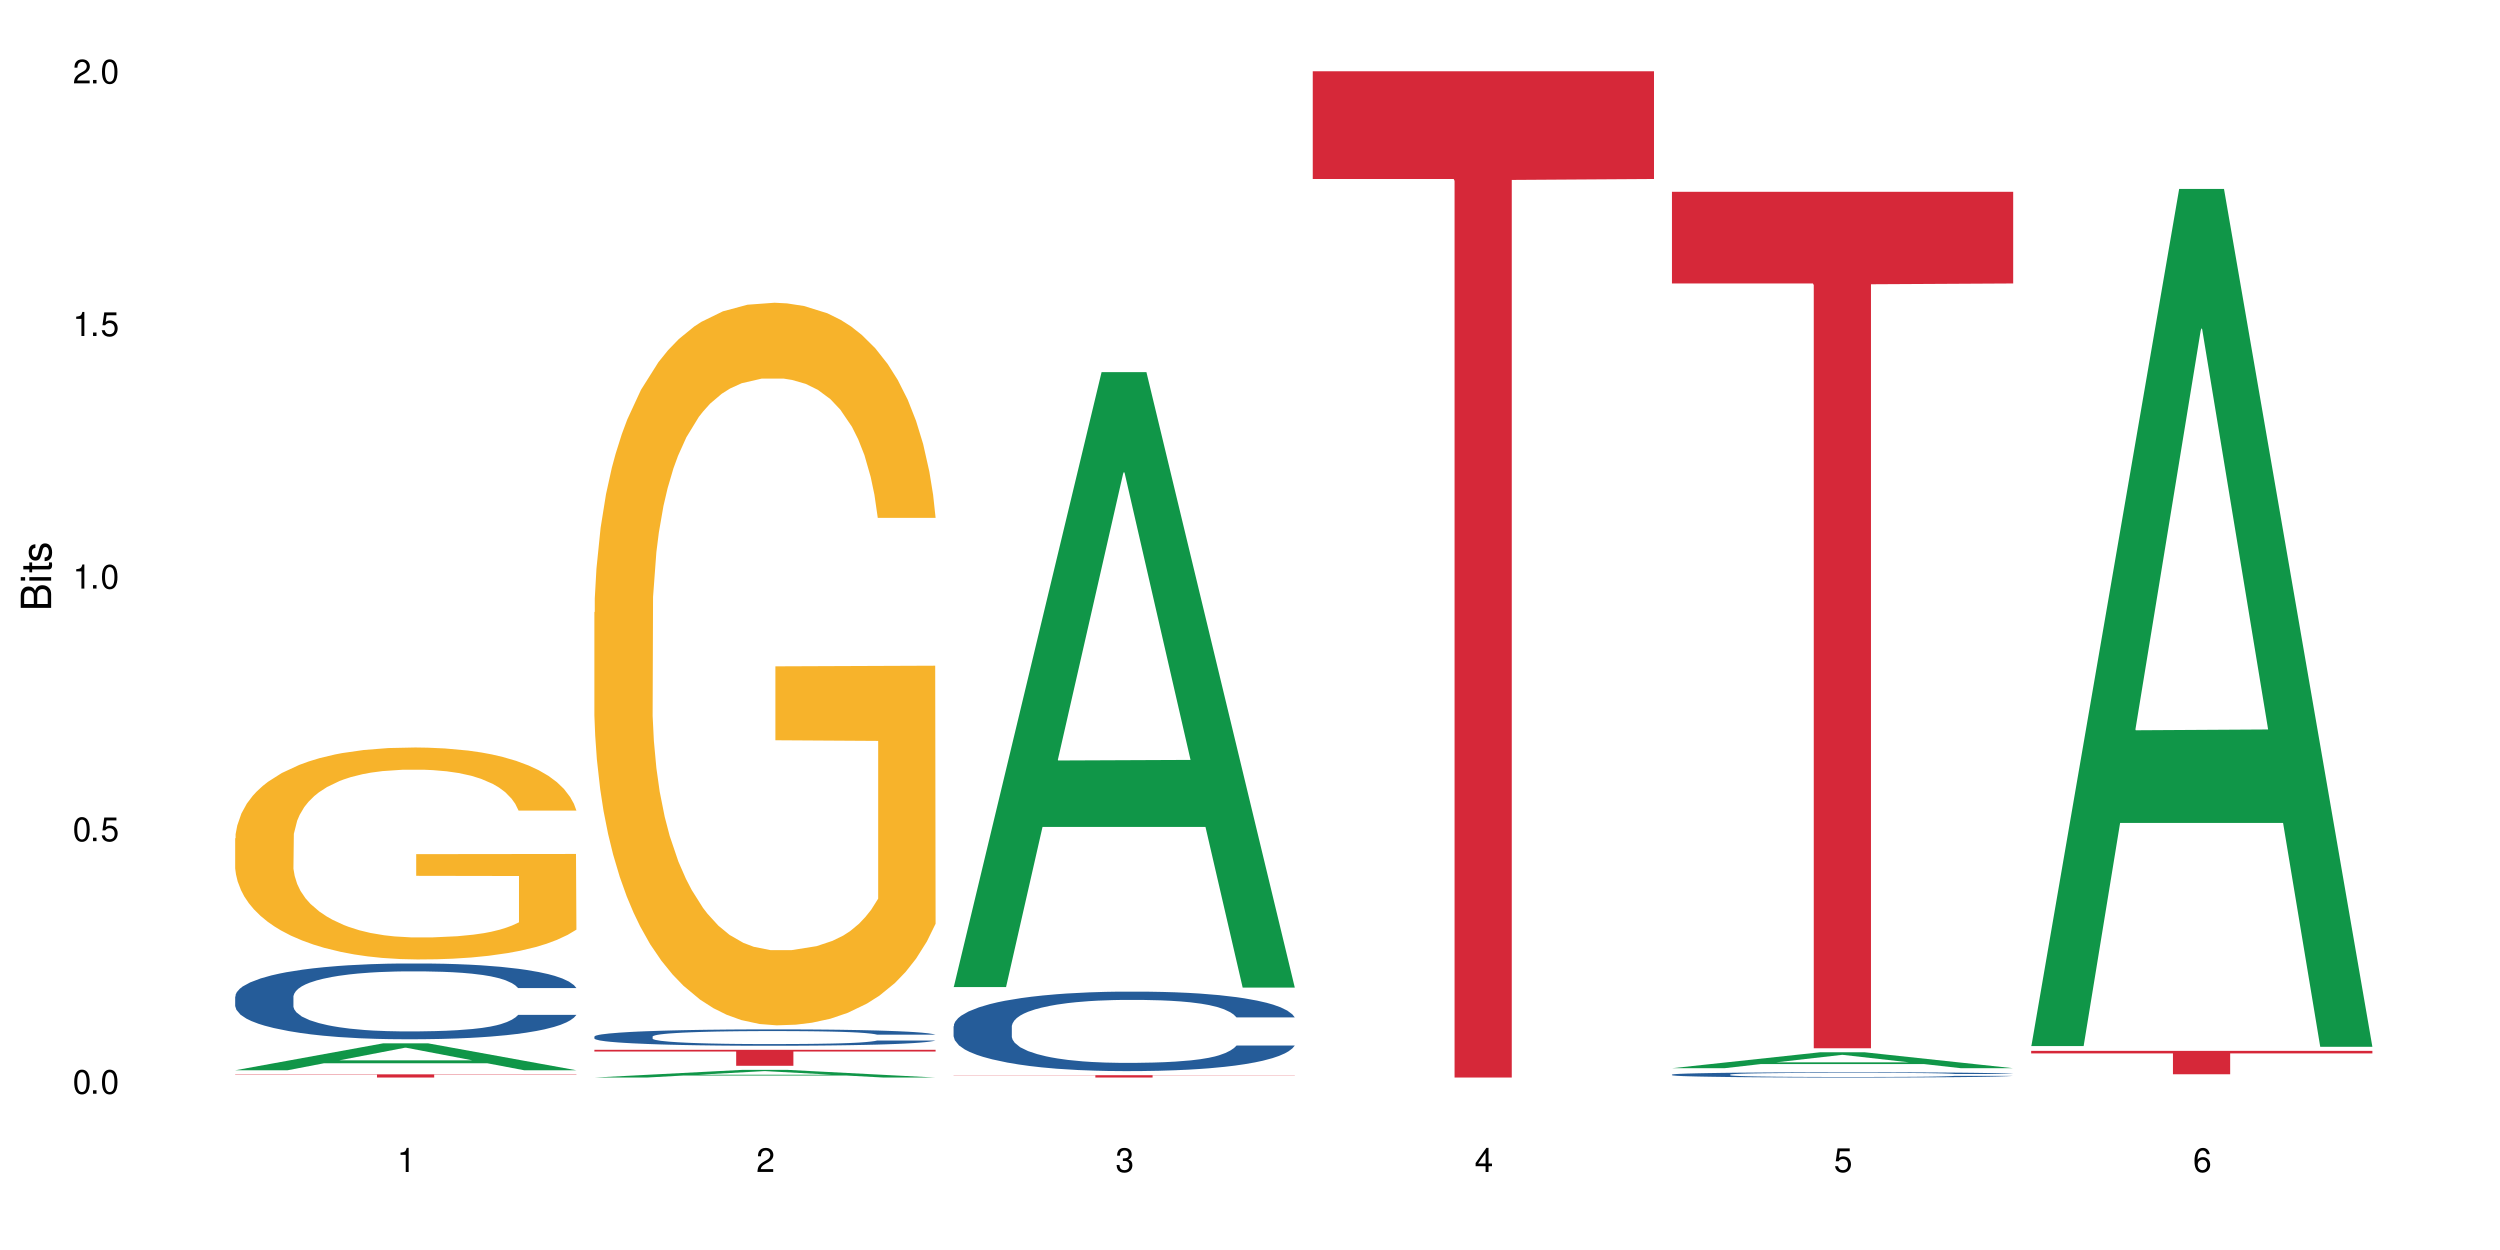 <?xml version="1.0" encoding="UTF-8"?>
<svg xmlns="http://www.w3.org/2000/svg" xmlns:xlink="http://www.w3.org/1999/xlink" width="720" height="360" viewBox="0 0 720 360">
<defs>
<g>
<g id="glyph-0-0">
</g>
<g id="glyph-0-1">
<path d="M 2.641 -6.938 C 2 -6.938 1.422 -6.656 1.078 -6.172 C 0.641 -5.562 0.406 -4.641 0.406 -3.359 C 0.406 -1.016 1.188 0.219 2.641 0.219 C 4.078 0.219 4.859 -1.016 4.859 -3.297 C 4.859 -4.641 4.656 -5.547 4.203 -6.172 C 3.844 -6.656 3.281 -6.938 2.641 -6.938 Z M 2.641 -6.188 C 3.547 -6.188 4 -5.25 4 -3.375 C 4 -1.406 3.562 -0.484 2.625 -0.484 C 1.734 -0.484 1.281 -1.438 1.281 -3.344 C 1.281 -5.25 1.734 -6.188 2.641 -6.188 Z M 2.641 -6.188 "/>
</g>
<g id="glyph-0-2">
<path d="M 1.828 -1 L 0.828 -1 L 0.828 0 L 1.828 0 Z M 1.828 -1 "/>
</g>
<g id="glyph-0-3">
<path d="M 4.562 -6.797 L 1.062 -6.797 L 0.547 -3.094 L 1.328 -3.094 C 1.719 -3.562 2.047 -3.734 2.578 -3.734 C 3.484 -3.734 4.062 -3.109 4.062 -2.094 C 4.062 -1.125 3.484 -0.531 2.578 -0.531 C 1.828 -0.531 1.375 -0.906 1.188 -1.672 L 0.328 -1.672 C 0.453 -1.109 0.547 -0.844 0.75 -0.594 C 1.125 -0.078 1.828 0.219 2.594 0.219 C 3.969 0.219 4.922 -0.781 4.922 -2.219 C 4.922 -3.562 4.031 -4.484 2.719 -4.484 C 2.25 -4.484 1.859 -4.359 1.469 -4.062 L 1.734 -5.969 L 4.562 -5.969 Z M 4.562 -6.797 "/>
</g>
<g id="glyph-0-4">
<path d="M 2.484 -4.938 L 2.484 0 L 3.328 0 L 3.328 -6.938 L 2.766 -6.938 C 2.469 -5.875 2.281 -5.734 0.984 -5.562 L 0.984 -4.938 Z M 2.484 -4.938 "/>
</g>
<g id="glyph-0-5">
<path d="M 4.859 -0.828 L 1.281 -0.828 C 1.359 -1.406 1.672 -1.781 2.5 -2.281 L 3.469 -2.828 C 4.406 -3.344 4.906 -4.062 4.906 -4.906 C 4.906 -5.484 4.672 -6.031 4.266 -6.406 C 3.859 -6.766 3.375 -6.938 2.719 -6.938 C 1.859 -6.938 1.219 -6.625 0.844 -6.031 C 0.609 -5.672 0.5 -5.234 0.484 -4.531 L 1.328 -4.531 C 1.359 -5.016 1.406 -5.281 1.531 -5.516 C 1.75 -5.938 2.188 -6.203 2.703 -6.203 C 3.469 -6.203 4.031 -5.641 4.031 -4.891 C 4.031 -4.344 3.719 -3.859 3.125 -3.516 L 2.234 -3 C 0.812 -2.172 0.406 -1.531 0.328 -0.016 L 4.859 -0.016 Z M 4.859 -0.828 "/>
</g>
<g id="glyph-0-6">
<path d="M 2.125 -3.188 L 2.578 -3.188 C 3.5 -3.188 3.984 -2.766 3.984 -1.922 C 3.984 -1.062 3.469 -0.531 2.594 -0.531 C 1.656 -0.531 1.203 -1 1.156 -2.016 L 0.312 -2.016 C 0.344 -1.453 0.438 -1.094 0.609 -0.781 C 0.953 -0.109 1.625 0.219 2.547 0.219 C 3.953 0.219 4.859 -0.625 4.859 -1.938 C 4.859 -2.828 4.516 -3.297 3.703 -3.594 C 4.344 -3.844 4.656 -4.328 4.656 -5.031 C 4.656 -6.219 3.875 -6.938 2.578 -6.938 C 1.203 -6.938 0.484 -6.172 0.453 -4.703 L 1.297 -4.703 C 1.312 -5.125 1.344 -5.359 1.453 -5.578 C 1.641 -5.969 2.062 -6.203 2.594 -6.203 C 3.344 -6.203 3.797 -5.75 3.797 -5 C 3.797 -4.516 3.609 -4.219 3.25 -4.047 C 3.016 -3.953 2.703 -3.922 2.125 -3.906 Z M 2.125 -3.188 "/>
</g>
<g id="glyph-0-7">
<path d="M 3.141 -1.672 L 3.141 0 L 3.984 0 L 3.984 -1.672 L 4.984 -1.672 L 4.984 -2.438 L 3.984 -2.438 L 3.984 -6.938 L 3.359 -6.938 L 0.266 -2.578 L 0.266 -1.672 Z M 3.141 -2.438 L 1 -2.438 L 3.141 -5.5 Z M 3.141 -2.438 "/>
</g>
<g id="glyph-0-8">
<path d="M 4.781 -5.125 C 4.609 -6.266 3.891 -6.938 2.844 -6.938 C 2.094 -6.938 1.422 -6.578 1.031 -5.953 C 0.594 -5.266 0.406 -4.422 0.406 -3.172 C 0.406 -2 0.578 -1.25 0.984 -0.641 C 1.359 -0.078 1.953 0.219 2.703 0.219 C 3.984 0.219 4.922 -0.75 4.922 -2.094 C 4.922 -3.375 4.062 -4.281 2.844 -4.281 C 2.172 -4.281 1.641 -4.031 1.281 -3.516 C 1.281 -5.234 1.828 -6.188 2.797 -6.188 C 3.391 -6.188 3.797 -5.797 3.938 -5.125 Z M 2.734 -3.531 C 3.547 -3.531 4.062 -2.953 4.062 -2.031 C 4.062 -1.156 3.484 -0.531 2.703 -0.531 C 1.922 -0.531 1.328 -1.188 1.328 -2.078 C 1.328 -2.938 1.906 -3.531 2.734 -3.531 Z M 2.734 -3.531 "/>
</g>
<g id="glyph-1-0">
</g>
<g id="glyph-1-1">
<path d="M 0 -0.953 L 0 -4.891 C 0 -5.719 -0.234 -6.344 -0.734 -6.797 C -1.188 -7.234 -1.812 -7.469 -2.5 -7.469 C -3.547 -7.469 -4.188 -7 -4.625 -5.875 C -4.984 -6.688 -5.625 -7.094 -6.531 -7.094 C -7.172 -7.094 -7.734 -6.859 -8.141 -6.391 C -8.562 -5.922 -8.75 -5.344 -8.75 -4.5 L -8.75 -0.953 Z M -4.984 -2.062 L -7.766 -2.062 L -7.766 -4.219 C -7.766 -4.844 -7.688 -5.203 -7.453 -5.5 C -7.219 -5.812 -6.859 -5.969 -6.375 -5.969 C -5.891 -5.969 -5.531 -5.812 -5.297 -5.5 C -5.062 -5.203 -4.984 -4.844 -4.984 -4.219 Z M -0.984 -2.062 L -4 -2.062 L -4 -4.781 C -4 -5.766 -3.438 -6.359 -2.484 -6.359 C -1.547 -6.359 -0.984 -5.766 -0.984 -4.781 Z M -0.984 -2.062 "/>
</g>
<g id="glyph-1-2">
<path d="M -6.281 -1.797 L -6.281 -0.797 L 0 -0.797 L 0 -1.797 Z M -8.75 -1.797 L -8.75 -0.797 L -7.484 -0.797 L -7.484 -1.797 Z M -8.75 -1.797 "/>
</g>
<g id="glyph-1-3">
<path d="M -6.281 -3.047 L -6.281 -2.016 L -8.016 -2.016 L -8.016 -1.016 L -6.281 -1.016 L -6.281 -0.172 L -5.469 -0.172 L -5.469 -1.016 L -0.719 -1.016 C -0.078 -1.016 0.281 -1.453 0.281 -2.234 C 0.281 -2.5 0.25 -2.719 0.188 -3.047 L -0.641 -3.047 C -0.609 -2.906 -0.594 -2.766 -0.594 -2.562 C -0.594 -2.141 -0.719 -2.016 -1.156 -2.016 L -5.469 -2.016 L -5.469 -3.047 Z M -6.281 -3.047 "/>
</g>
<g id="glyph-1-4">
<path d="M -4.531 -5.25 C -5.766 -5.25 -6.469 -4.422 -6.469 -2.969 C -6.469 -1.516 -5.719 -0.562 -4.547 -0.562 C -3.562 -0.562 -3.094 -1.062 -2.734 -2.562 L -2.516 -3.484 C -2.344 -4.188 -2.094 -4.469 -1.641 -4.469 C -1.047 -4.469 -0.641 -3.875 -0.641 -3 C -0.641 -2.453 -0.797 -2 -1.062 -1.75 C -1.25 -1.594 -1.422 -1.531 -1.875 -1.469 L -1.875 -0.406 C -0.422 -0.453 0.281 -1.266 0.281 -2.922 C 0.281 -4.5 -0.5 -5.516 -1.719 -5.516 C -2.656 -5.516 -3.172 -4.984 -3.469 -3.734 L -3.703 -2.766 C -3.891 -1.953 -4.156 -1.609 -4.594 -1.609 C -5.188 -1.609 -5.547 -2.125 -5.547 -2.938 C -5.547 -3.75 -5.203 -4.172 -4.531 -4.203 Z M -4.531 -5.25 "/>
</g>
</g>
</defs>
<rect x="-72" y="-36" width="864" height="432" fill="rgb(100%, 100%, 100%)" fill-opacity="1"/>
<path fill-rule="nonzero" fill="rgb(6.275%, 58.824%, 28.235%)" fill-opacity="1" d="M 67.73 308.23 L 67.836 308.223 L 110.359 300.477 L 123.273 300.477 L 166.008 308.238 L 150.992 308.238 L 140.281 306.211 L 93.352 306.211 L 82.852 308.23 L 67.73 308.23 L 97.863 305.375 L 135.977 305.367 L 116.973 301.746 L 116.766 301.738 L 116.555 301.758 L 97.758 305.367 L 97.863 305.375 Z M 67.73 308.23 "/>
<path fill-rule="nonzero" fill="rgb(14.51%, 36.078%, 60%)" fill-opacity="1" d="M 67.73 286.984 L 67.852 286.965 L 67.852 286.484 L 68.211 285.727 L 69.051 284.77 L 69.887 284.109 L 72.047 282.934 L 75.043 281.797 L 78.156 280.918 L 80.434 280.402 L 82.473 280 L 87.145 279.262 L 90.145 278.883 L 93.379 278.547 L 97.332 278.207 L 100.211 278.008 L 106.684 277.688 L 111.477 277.547 L 115.191 277.488 L 123.223 277.488 L 128.016 277.566 L 131.492 277.668 L 135.324 277.828 L 138.562 278.008 L 144.195 278.445 L 149.227 279.004 L 151.504 279.324 L 155.102 279.941 L 157.855 280.539 L 159.773 281.059 L 161.934 281.797 L 163.848 282.695 L 165.289 283.711 L 166.008 284.57 L 149.227 284.57 L 148.391 283.773 L 147.43 283.152 L 145.633 282.336 L 143.836 281.758 L 141.316 281.18 L 139.039 280.801 L 135.926 280.422 L 133.168 280.18 L 130.293 280 L 127.535 279.883 L 122.262 279.762 L 116.148 279.762 L 113.871 279.801 L 109.199 279.961 L 106.684 280.102 L 103.086 280.379 L 100.57 280.641 L 97.574 281.039 L 95.535 281.379 L 93.02 281.898 L 91.223 282.355 L 89.184 283.016 L 87.984 283.512 L 86.906 284.07 L 85.949 284.73 L 85.23 285.43 L 84.75 286.164 L 84.508 286.883 L 84.508 289.977 L 84.75 290.695 L 85.348 291.531 L 86.906 292.75 L 89.184 293.809 L 91.82 294.645 L 94.336 295.242 L 95.777 295.523 L 97.691 295.84 L 100.688 296.242 L 105.004 296.641 L 107.52 296.801 L 111.355 296.957 L 115.312 297.039 L 120.586 297.039 L 125.258 296.957 L 128.375 296.859 L 131.609 296.699 L 136.043 296.359 L 138.801 296.043 L 141.199 295.664 L 142.996 295.281 L 144.195 294.965 L 145.992 294.344 L 147.43 293.668 L 148.508 292.969 L 149.227 292.289 L 166.008 292.289 L 165.289 293.09 L 164.207 293.867 L 163.129 294.445 L 161.453 295.145 L 159.535 295.762 L 156.777 296.461 L 154.5 296.918 L 151.504 297.418 L 148.75 297.797 L 145.754 298.137 L 141.316 298.535 L 138.441 298.734 L 135.324 298.914 L 131.609 299.074 L 126.938 299.215 L 121.902 299.293 L 117.227 299.312 L 112.195 299.273 L 108.48 299.191 L 103.566 299.016 L 97.453 298.656 L 93.02 298.277 L 89.543 297.898 L 86.547 297.496 L 83.191 296.957 L 78.875 296.082 L 76.238 295.402 L 74.441 294.844 L 72.406 294.066 L 70.969 293.367 L 69.289 292.25 L 68.09 290.836 L 67.73 289.738 Z M 67.73 286.984 "/>
<path fill-rule="nonzero" fill="rgb(96.863%, 70.196%, 16.863%)" fill-opacity="1" d="M 67.73 241.422 L 67.852 241.367 L 67.852 240.254 L 68.332 237.742 L 69.527 234.285 L 71.086 231.441 L 72.766 229.215 L 73.844 228.043 L 75.641 226.371 L 77.199 225.145 L 81.152 222.633 L 86.188 220.293 L 88.945 219.289 L 92.059 218.34 L 96.496 217.281 L 98.531 216.891 L 104.766 216 L 111.836 215.441 L 119.625 215.273 L 123.223 215.332 L 128.133 215.555 L 134.848 216.168 L 138.68 216.723 L 141.676 217.281 L 144.793 218.008 L 148.629 219.121 L 152.223 220.461 L 155.102 221.797 L 157.977 223.469 L 160.375 225.254 L 162.41 227.207 L 164.207 229.547 L 165.289 231.5 L 166.008 233.449 L 149.348 233.449 L 148.391 231.5 L 147.309 229.992 L 145.512 228.152 L 143.715 226.816 L 141.918 225.758 L 138.562 224.309 L 135.684 223.414 L 132.09 222.633 L 128.613 222.133 L 124.66 221.797 L 122.262 221.688 L 115.91 221.688 L 110.156 222.078 L 106.801 222.523 L 104.406 222.969 L 101.047 223.805 L 99.012 224.473 L 97.812 224.922 L 94.219 226.648 L 91.82 228.211 L 90.504 229.27 L 88.824 230.941 L 87.625 232.445 L 86.309 234.676 L 85.59 236.348 L 84.629 240.141 L 84.508 250.176 L 84.871 252.293 L 85.59 254.582 L 86.547 256.586 L 87.984 258.707 L 89.422 260.324 L 91.941 262.496 L 94.098 263.945 L 95.777 264.895 L 99.012 266.398 L 100.328 266.902 L 103.445 267.906 L 106.684 268.688 L 110.637 269.355 L 113.633 269.688 L 118.426 269.969 L 124.539 269.969 L 131.73 269.633 L 136.285 269.188 L 139.398 268.742 L 141.438 268.352 L 143.953 267.738 L 145.754 267.18 L 147.43 266.566 L 149.469 265.621 L 149.469 252.293 L 119.863 252.238 L 119.863 245.996 L 165.887 245.938 L 166.008 267.738 L 163.488 269.242 L 160.375 270.691 L 157.379 271.809 L 154.262 272.754 L 149.828 273.816 L 146.23 274.484 L 140.719 275.266 L 135.684 275.766 L 130.41 276.102 L 125.738 276.27 L 120.223 276.324 L 115.312 276.211 L 110.039 275.879 L 105.844 275.434 L 102.008 274.875 L 98.172 274.148 L 93.379 272.98 L 90.262 272.031 L 87.027 270.859 L 83.789 269.465 L 80.914 267.961 L 78.996 266.789 L 77.078 265.453 L 75.043 263.781 L 73.125 261.883 L 71.688 260.156 L 70.367 258.203 L 69.41 256.363 L 68.449 253.855 L 67.969 251.848 L 67.73 250.121 Z M 67.73 241.422 "/>
<path fill-rule="nonzero" fill="rgb(83.922%, 15.686%, 22.353%)" fill-opacity="1" d="M 67.73 309.402 L 166.008 309.402 L 166.008 309.5 L 125.047 309.504 L 125.047 310.332 L 108.57 310.332 L 108.57 309.504 L 108.332 309.5 L 67.73 309.5 Z M 67.73 309.402 "/>
<path fill-rule="nonzero" fill="rgb(6.275%, 58.824%, 28.235%)" fill-opacity="1" d="M 171.18 310.332 L 171.285 310.328 L 213.809 308.121 L 226.723 308.121 L 269.453 310.332 L 254.441 310.332 L 243.73 309.754 L 196.797 309.754 L 186.297 310.332 L 171.18 310.332 L 201.312 309.516 L 239.426 309.516 L 220.422 308.484 L 220.211 308.48 L 220 308.488 L 201.207 309.516 L 201.312 309.516 Z M 171.18 310.332 "/>
<path fill-rule="nonzero" fill="rgb(14.51%, 36.078%, 60%)" fill-opacity="1" d="M 171.18 298.516 L 171.297 298.512 L 171.297 298.406 L 171.66 298.242 L 172.496 298.035 L 173.336 297.895 L 175.492 297.641 L 178.488 297.395 L 181.605 297.203 L 183.883 297.09 L 185.922 297.004 L 190.594 296.848 L 193.59 296.766 L 196.828 296.691 L 200.781 296.617 L 203.656 296.574 L 210.129 296.504 L 214.922 296.477 L 218.641 296.461 L 226.668 296.461 L 231.461 296.48 L 234.938 296.5 L 238.773 296.535 L 242.008 296.574 L 247.641 296.668 L 252.676 296.789 L 254.953 296.859 L 258.547 296.992 L 261.305 297.121 L 263.223 297.234 L 265.379 297.395 L 267.297 297.59 L 268.734 297.809 L 269.453 297.992 L 252.676 297.992 L 251.836 297.82 L 250.879 297.688 L 249.082 297.512 L 247.281 297.387 L 244.766 297.262 L 242.488 297.18 L 239.371 297.098 L 236.617 297.043 L 233.738 297.004 L 230.984 296.98 L 225.711 296.953 L 219.598 296.953 L 217.32 296.961 L 212.645 296.996 L 210.129 297.027 L 206.535 297.086 L 204.016 297.145 L 201.02 297.23 L 198.984 297.305 L 196.469 297.414 L 194.668 297.516 L 192.633 297.656 L 191.434 297.766 L 190.355 297.887 L 189.395 298.027 L 188.676 298.18 L 188.199 298.34 L 187.957 298.492 L 187.957 299.164 L 188.199 299.316 L 188.797 299.5 L 190.355 299.762 L 192.633 299.992 L 195.27 300.172 L 197.785 300.301 L 199.223 300.363 L 201.141 300.43 L 204.137 300.516 L 208.453 300.602 L 210.969 300.637 L 214.805 300.672 L 218.758 300.691 L 224.031 300.691 L 228.707 300.672 L 231.82 300.652 L 235.059 300.617 L 239.492 300.543 L 242.25 300.473 L 244.645 300.391 L 246.445 300.309 L 247.641 300.242 L 249.441 300.105 L 250.879 299.961 L 251.957 299.809 L 252.676 299.664 L 269.453 299.664 L 268.734 299.836 L 267.656 300.004 L 266.578 300.129 L 264.898 300.281 L 262.984 300.414 L 260.227 300.566 L 257.949 300.664 L 254.953 300.773 L 252.195 300.855 L 249.199 300.926 L 244.766 301.012 L 241.891 301.055 L 238.773 301.094 L 235.059 301.129 L 230.383 301.16 L 225.352 301.176 L 220.676 301.18 L 215.645 301.172 L 211.926 301.156 L 207.012 301.117 L 200.902 301.039 L 196.469 300.957 L 192.992 300.875 L 189.996 300.789 L 186.641 300.672 L 182.324 300.484 L 179.688 300.336 L 177.891 300.215 L 175.852 300.047 L 174.414 299.895 L 172.738 299.656 L 171.539 299.348 L 171.18 299.109 Z M 171.18 298.516 "/>
<path fill-rule="nonzero" fill="rgb(96.863%, 70.196%, 16.863%)" fill-opacity="1" d="M 171.18 176.324 L 171.297 176.133 L 171.297 172.332 L 171.777 163.777 L 172.977 151.996 L 174.535 142.301 L 176.211 134.699 L 177.293 130.707 L 179.09 125.008 L 180.648 120.824 L 184.602 112.273 L 189.637 104.289 L 192.391 100.871 L 195.508 97.641 L 199.941 94.027 L 201.98 92.699 L 208.211 89.656 L 215.281 87.758 L 223.074 87.188 L 226.668 87.375 L 231.582 88.137 L 238.293 90.227 L 242.129 92.129 L 245.125 94.027 L 248.242 96.5 L 252.078 100.301 L 255.672 104.859 L 258.547 109.422 L 261.426 115.125 L 263.82 121.207 L 265.859 127.859 L 267.656 135.84 L 268.734 142.492 L 269.453 149.145 L 252.797 149.145 L 251.836 142.492 L 250.758 137.359 L 248.961 131.09 L 247.164 126.527 L 245.363 122.918 L 242.008 117.977 L 239.133 114.934 L 235.539 112.273 L 232.062 110.562 L 228.105 109.422 L 225.711 109.043 L 219.359 109.043 L 213.605 110.371 L 210.25 111.895 L 207.852 113.414 L 204.496 116.266 L 202.461 118.547 L 201.262 120.066 L 197.664 125.957 L 195.27 131.277 L 193.949 134.891 L 192.273 140.594 L 191.074 145.723 L 189.754 153.324 L 189.035 159.027 L 188.078 171.953 L 187.957 206.16 L 188.316 213.383 L 189.035 221.176 L 189.996 228.02 L 191.434 235.238 L 192.871 240.75 L 195.387 248.164 L 197.547 253.105 L 199.223 256.336 L 202.461 261.469 L 203.777 263.18 L 206.895 266.598 L 210.129 269.262 L 214.086 271.539 L 217.082 272.68 L 221.875 273.633 L 227.988 273.633 L 235.18 272.492 L 239.73 270.973 L 242.848 269.449 L 244.887 268.121 L 247.402 266.031 L 249.199 264.129 L 250.879 262.039 L 252.914 258.809 L 252.914 213.383 L 223.312 213.195 L 223.312 191.906 L 269.336 191.719 L 269.453 266.031 L 266.938 271.16 L 263.82 276.102 L 260.824 279.902 L 257.711 283.133 L 253.273 286.746 L 249.68 289.027 L 244.168 291.688 L 239.133 293.398 L 233.859 294.539 L 229.184 295.109 L 223.672 295.297 L 218.758 294.918 L 213.484 293.777 L 209.289 292.258 L 205.457 290.355 L 201.621 287.887 L 196.828 283.895 L 193.711 280.664 L 190.473 276.672 L 187.238 271.922 L 184.363 266.789 L 182.445 262.797 L 180.527 258.238 L 178.488 252.535 L 176.57 246.074 L 175.133 240.18 L 173.816 233.531 L 172.855 227.258 L 171.898 218.707 L 171.418 211.863 L 171.18 205.973 Z M 171.18 176.324 "/>
<path fill-rule="nonzero" fill="rgb(83.922%, 15.686%, 22.353%)" fill-opacity="1" d="M 171.18 302.344 L 269.453 302.344 L 269.453 302.84 L 228.496 302.844 L 228.496 306.957 L 212.02 306.957 L 212.02 302.848 L 211.777 302.84 L 171.18 302.84 Z M 171.18 302.344 "/>
<path fill-rule="nonzero" fill="rgb(6.275%, 58.824%, 28.235%)" fill-opacity="1" d="M 274.629 284.266 L 274.73 284.098 L 317.254 107.172 L 330.168 107.172 L 372.902 284.43 L 357.887 284.43 L 347.18 238.16 L 300.246 238.16 L 289.746 284.266 L 274.629 284.266 L 304.762 219.02 L 342.875 218.852 L 323.871 136.133 L 323.66 135.965 L 323.449 136.465 L 304.656 218.852 L 304.762 219.02 Z M 274.629 284.266 "/>
<path fill-rule="nonzero" fill="rgb(14.51%, 36.078%, 60%)" fill-opacity="1" d="M 274.629 295.555 L 274.746 295.531 L 274.746 295.031 L 275.105 294.234 L 275.945 293.23 L 276.785 292.539 L 278.941 291.305 L 281.938 290.113 L 285.055 289.191 L 287.332 288.648 L 289.367 288.23 L 294.043 287.457 L 297.039 287.059 L 300.273 286.703 L 304.23 286.348 L 307.105 286.137 L 313.578 285.805 L 318.371 285.656 L 322.086 285.594 L 330.117 285.594 L 334.91 285.68 L 338.387 285.781 L 342.223 285.949 L 345.457 286.137 L 351.09 286.598 L 356.125 287.184 L 358.402 287.52 L 361.996 288.168 L 364.754 288.797 L 366.672 289.34 L 368.828 290.113 L 370.746 291.055 L 372.184 292.121 L 372.902 293.02 L 356.125 293.02 L 355.285 292.184 L 354.324 291.535 L 352.527 290.68 L 350.73 290.07 L 348.215 289.465 L 345.938 289.066 L 342.82 288.668 L 340.062 288.418 L 337.188 288.23 L 334.43 288.105 L 329.156 287.98 L 323.047 287.98 L 320.77 288.02 L 316.094 288.188 L 313.578 288.336 L 309.98 288.629 L 307.465 288.898 L 304.469 289.316 L 302.434 289.676 L 299.914 290.219 L 298.117 290.699 L 296.078 291.391 L 294.883 291.914 L 293.801 292.5 L 292.844 293.188 L 292.125 293.922 L 291.645 294.695 L 291.406 295.449 L 291.406 298.691 L 291.645 299.445 L 292.246 300.324 L 293.801 301.598 L 296.078 302.707 L 298.715 303.586 L 301.234 304.215 L 302.672 304.508 L 304.59 304.844 L 307.586 305.262 L 311.898 305.68 L 314.418 305.848 L 318.25 306.016 L 322.207 306.098 L 327.48 306.098 L 332.152 306.016 L 335.27 305.91 L 338.508 305.742 L 342.941 305.387 L 345.695 305.051 L 348.094 304.652 L 349.891 304.258 L 351.09 303.922 L 352.887 303.273 L 354.324 302.562 L 355.406 301.828 L 356.125 301.117 L 372.902 301.117 L 372.184 301.957 L 371.105 302.77 L 370.027 303.379 L 368.348 304.109 L 366.43 304.758 L 363.676 305.492 L 361.398 305.973 L 358.402 306.496 L 355.645 306.895 L 352.648 307.25 L 348.215 307.668 L 345.336 307.875 L 342.223 308.062 L 338.508 308.23 L 333.832 308.379 L 328.797 308.461 L 324.125 308.484 L 319.09 308.441 L 315.375 308.355 L 310.461 308.168 L 304.348 307.793 L 299.914 307.395 L 296.438 306.996 L 293.441 306.578 L 290.086 306.016 L 285.773 305.094 L 283.137 304.383 L 281.34 303.797 L 279.301 302.98 L 277.863 302.25 L 276.184 301.078 L 274.988 299.59 L 274.629 298.441 Z M 274.629 295.555 "/>
<path fill-rule="nonzero" fill="rgb(83.922%, 15.686%, 22.353%)" fill-opacity="1" d="M 274.629 309.648 L 372.902 309.648 L 372.902 309.719 L 331.945 309.723 L 331.945 310.332 L 315.465 310.332 L 315.465 309.723 L 315.227 309.719 L 274.629 309.719 Z M 274.629 309.648 "/>
<path fill-rule="nonzero" fill="rgb(83.922%, 15.686%, 22.353%)" fill-opacity="1" d="M 378.074 20.527 L 476.352 20.527 L 476.352 51.547 L 435.391 51.82 L 435.391 310.332 L 418.914 310.332 L 418.914 52.094 L 418.676 51.547 L 378.074 51.547 Z M 378.074 20.527 "/>
<path fill-rule="nonzero" fill="rgb(6.275%, 58.824%, 28.235%)" fill-opacity="1" d="M 481.523 307.645 L 481.629 307.637 L 524.152 303.059 L 537.066 303.059 L 579.797 307.648 L 564.785 307.648 L 554.074 306.449 L 507.141 306.449 L 496.641 307.645 L 481.523 307.645 L 511.656 305.953 L 549.77 305.949 L 530.766 303.809 L 530.555 303.805 L 530.348 303.816 L 511.551 305.949 L 511.656 305.953 Z M 481.523 307.645 "/>
<path fill-rule="nonzero" fill="rgb(14.51%, 36.078%, 60%)" fill-opacity="1" d="M 481.523 309.473 L 481.645 309.473 L 481.645 309.438 L 482.004 309.387 L 482.84 309.32 L 483.68 309.273 L 485.836 309.191 L 488.832 309.113 L 491.949 309.051 L 494.227 309.016 L 496.266 308.984 L 500.938 308.934 L 503.934 308.91 L 507.172 308.883 L 511.125 308.859 L 514 308.848 L 520.473 308.824 L 525.27 308.816 L 528.984 308.812 L 537.012 308.812 L 541.809 308.816 L 545.281 308.824 L 549.117 308.836 L 552.352 308.848 L 557.984 308.879 L 563.02 308.918 L 565.297 308.938 L 568.891 308.98 L 571.648 309.023 L 573.566 309.059 L 575.723 309.113 L 577.641 309.176 L 579.078 309.246 L 579.797 309.305 L 563.02 309.305 L 562.18 309.25 L 561.223 309.207 L 559.426 309.148 L 557.625 309.109 L 555.109 309.066 L 552.832 309.043 L 549.715 309.016 L 546.961 309 L 544.082 308.984 L 541.328 308.977 L 536.055 308.969 L 529.941 308.969 L 527.664 308.973 L 522.992 308.984 L 520.473 308.992 L 516.879 309.012 L 514.363 309.031 L 511.367 309.059 L 509.328 309.082 L 506.812 309.117 L 505.012 309.148 L 502.977 309.195 L 501.777 309.23 L 500.699 309.27 L 499.738 309.316 L 499.02 309.363 L 498.543 309.414 L 498.301 309.465 L 498.301 309.68 L 498.543 309.73 L 499.141 309.789 L 500.699 309.875 L 502.977 309.949 L 505.613 310.008 L 508.129 310.047 L 509.566 310.066 L 511.484 310.09 L 514.48 310.117 L 518.797 310.145 L 521.312 310.156 L 525.148 310.168 L 529.102 310.176 L 534.375 310.176 L 539.051 310.168 L 542.168 310.16 L 545.402 310.148 L 549.836 310.125 L 552.594 310.105 L 554.988 310.078 L 556.789 310.051 L 557.984 310.027 L 559.785 309.984 L 561.223 309.938 L 562.301 309.891 L 563.02 309.844 L 579.797 309.844 L 579.078 309.898 L 578 309.953 L 576.922 309.992 L 575.246 310.043 L 573.328 310.086 L 570.57 310.133 L 568.293 310.164 L 565.297 310.199 L 562.539 310.227 L 559.543 310.25 L 555.109 310.277 L 552.234 310.293 L 549.117 310.305 L 545.402 310.316 L 540.727 310.324 L 535.695 310.332 L 531.02 310.332 L 525.988 310.328 L 522.27 310.324 L 517.359 310.312 L 511.246 310.285 L 506.812 310.262 L 503.336 310.234 L 500.34 310.207 L 496.984 310.168 L 492.668 310.105 L 490.031 310.059 L 488.234 310.02 L 486.195 309.965 L 484.758 309.918 L 483.082 309.84 L 481.883 309.742 L 481.523 309.664 Z M 481.523 309.473 "/>
<path fill-rule="nonzero" fill="rgb(83.922%, 15.686%, 22.353%)" fill-opacity="1" d="M 481.523 55.23 L 579.797 55.23 L 579.797 81.637 L 538.84 81.867 L 538.84 301.895 L 522.363 301.895 L 522.363 82.098 L 522.121 81.637 L 481.523 81.637 Z M 481.523 55.23 "/>
<path fill-rule="nonzero" fill="rgb(6.275%, 58.824%, 28.235%)" fill-opacity="1" d="M 584.973 301.258 L 585.074 301.027 L 627.598 54.418 L 640.512 54.418 L 683.246 301.488 L 668.23 301.488 L 657.523 236.996 L 610.59 236.996 L 600.09 301.258 L 584.973 301.258 L 615.105 210.316 L 653.219 210.086 L 634.215 94.781 L 634.004 94.551 L 633.793 95.246 L 615 210.086 L 615.105 210.316 Z M 584.973 301.258 "/>
<path fill-rule="nonzero" fill="rgb(83.922%, 15.686%, 22.353%)" fill-opacity="1" d="M 584.973 302.652 L 683.246 302.652 L 683.246 303.375 L 642.289 303.379 L 642.289 309.379 L 625.809 309.379 L 625.809 303.387 L 625.57 303.375 L 584.973 303.375 Z M 584.973 302.652 "/>
<g fill="rgb(0%, 0%, 0%)" fill-opacity="1">
<use xlink:href="#glyph-0-1" x="20.965" y="314.993"/>
<use xlink:href="#glyph-0-2" x="25.965" y="314.993"/>
<use xlink:href="#glyph-0-1" x="28.965" y="314.993"/>
</g>
<g fill="rgb(0%, 0%, 0%)" fill-opacity="1">
<use xlink:href="#glyph-0-1" x="20.965" y="242.251"/>
<use xlink:href="#glyph-0-2" x="25.965" y="242.251"/>
<use xlink:href="#glyph-0-3" x="28.965" y="242.251"/>
</g>
<g fill="rgb(0%, 0%, 0%)" fill-opacity="1">
<use xlink:href="#glyph-0-4" x="20.965" y="169.509"/>
<use xlink:href="#glyph-0-2" x="25.965" y="169.509"/>
<use xlink:href="#glyph-0-1" x="28.965" y="169.509"/>
</g>
<g fill="rgb(0%, 0%, 0%)" fill-opacity="1">
<use xlink:href="#glyph-0-4" x="20.965" y="96.767"/>
<use xlink:href="#glyph-0-2" x="25.965" y="96.767"/>
<use xlink:href="#glyph-0-3" x="28.965" y="96.767"/>
</g>
<g fill="rgb(0%, 0%, 0%)" fill-opacity="1">
<use xlink:href="#glyph-0-5" x="20.965" y="24.024"/>
<use xlink:href="#glyph-0-2" x="25.965" y="24.024"/>
<use xlink:href="#glyph-0-1" x="28.965" y="24.024"/>
</g>
<g fill="rgb(0%, 0%, 0%)" fill-opacity="1">
<use xlink:href="#glyph-0-4" x="114.367" y="337.532"/>
</g>
<g fill="rgb(0%, 0%, 0%)" fill-opacity="1">
<use xlink:href="#glyph-0-5" x="217.816" y="337.532"/>
</g>
<g fill="rgb(0%, 0%, 0%)" fill-opacity="1">
<use xlink:href="#glyph-0-6" x="321.266" y="337.532"/>
</g>
<g fill="rgb(0%, 0%, 0%)" fill-opacity="1">
<use xlink:href="#glyph-0-7" x="424.711" y="337.532"/>
</g>
<g fill="rgb(0%, 0%, 0%)" fill-opacity="1">
<use xlink:href="#glyph-0-3" x="528.16" y="337.532"/>
</g>
<g fill="rgb(0%, 0%, 0%)" fill-opacity="1">
<use xlink:href="#glyph-0-8" x="631.609" y="337.532"/>
</g>
<g fill="rgb(0%, 0%, 0%)" fill-opacity="1">
<use xlink:href="#glyph-1-1" x="14.725" y="176.012"/>
<use xlink:href="#glyph-1-2" x="14.725" y="168.012"/>
<use xlink:href="#glyph-1-3" x="14.725" y="165.012"/>
<use xlink:href="#glyph-1-4" x="14.725" y="162.012"/>
</g>
</svg>
